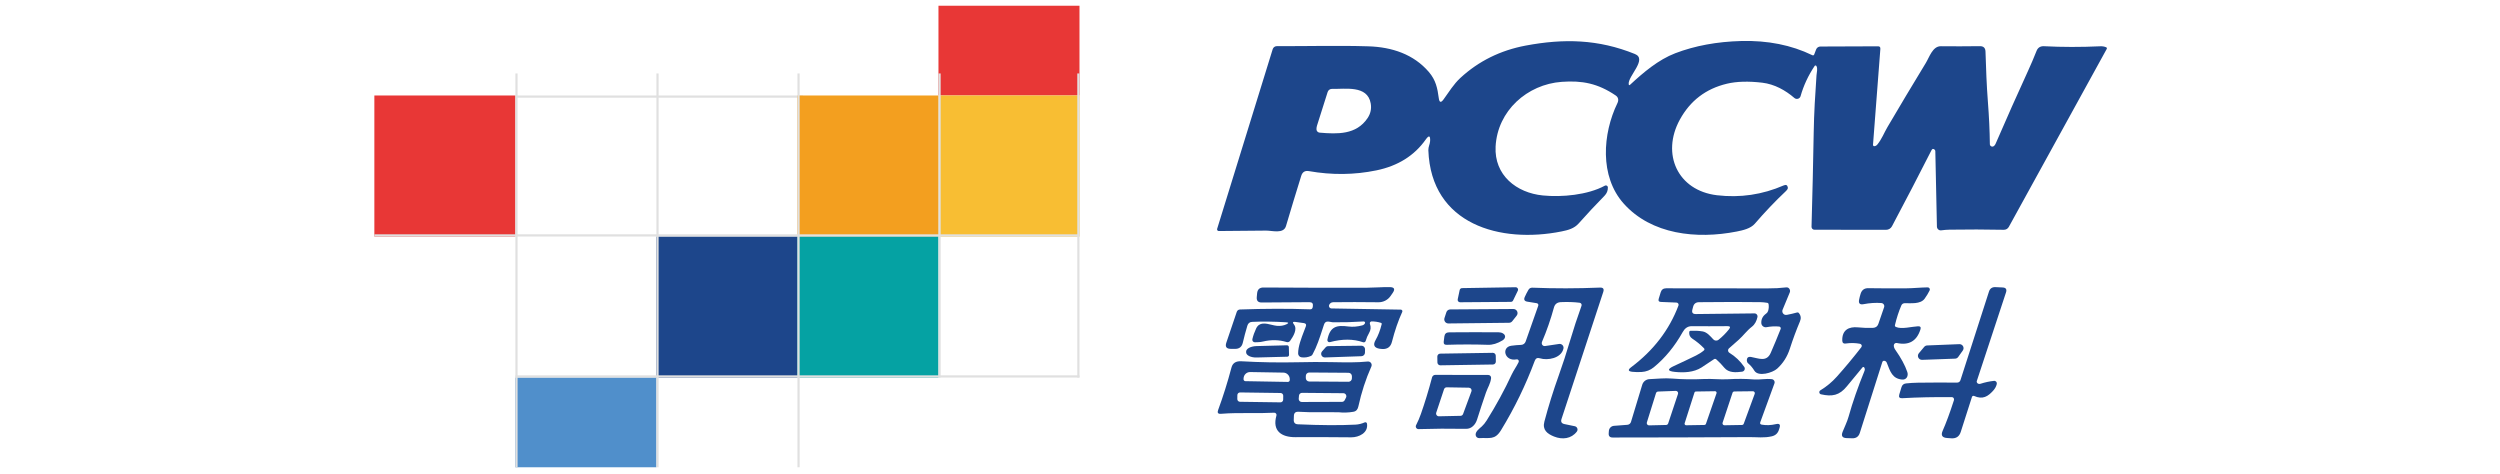 <svg width="195" height="37" viewBox="0 0 195 37" fill="none" xmlns="http://www.w3.org/2000/svg">
<g clip-path="url(#clip0_1966_10145)">
<path d="M141.512 4.239L141.658 3.857C141.684 3.79 141.729 3.732 141.788 3.692C141.848 3.651 141.918 3.629 141.99 3.629L146.481 3.612C146.616 3.61 146.678 3.677 146.668 3.813L146.094 11.296C146.093 11.31 146.095 11.324 146.1 11.337C146.105 11.35 146.112 11.362 146.122 11.372C146.132 11.382 146.143 11.39 146.156 11.396C146.169 11.401 146.183 11.403 146.197 11.403C146.288 11.398 146.366 11.355 146.433 11.274C146.785 10.842 146.953 10.37 147.227 9.904C148.138 8.351 149.135 6.685 150.217 4.906C150.491 4.457 150.747 3.599 151.383 3.606C152.351 3.617 153.367 3.615 154.432 3.601C154.714 3.598 154.859 3.737 154.868 4.019C154.911 5.337 154.953 6.621 155.057 7.957C155.147 9.105 155.197 10.201 155.209 11.245C155.209 11.28 155.219 11.314 155.237 11.344C155.255 11.373 155.282 11.398 155.313 11.414C155.344 11.43 155.379 11.437 155.414 11.435C155.449 11.433 155.482 11.421 155.511 11.401C155.572 11.36 155.618 11.302 155.65 11.229C156.511 9.24 157.359 7.333 158.196 5.509C158.417 5.028 158.635 4.515 158.851 3.971C158.954 3.712 159.149 3.59 159.437 3.605C160.85 3.678 162.312 3.68 163.825 3.61C163.99 3.602 164.143 3.628 164.284 3.689C164.295 3.694 164.305 3.701 164.314 3.71C164.322 3.719 164.329 3.73 164.333 3.742C164.337 3.753 164.338 3.766 164.337 3.778C164.336 3.79 164.333 3.802 164.327 3.813L156.688 17.697C156.649 17.767 156.592 17.826 156.523 17.866C156.453 17.906 156.375 17.926 156.295 17.924C154.876 17.895 153.462 17.892 152.051 17.915C151.846 17.918 151.636 17.936 151.422 17.966C151.38 17.973 151.338 17.97 151.297 17.959C151.256 17.947 151.218 17.927 151.186 17.899C151.153 17.872 151.127 17.838 151.109 17.799C151.091 17.761 151.081 17.719 151.08 17.676L150.955 11.789C150.954 11.765 150.948 11.74 150.937 11.718C150.925 11.696 150.909 11.677 150.889 11.662C150.791 11.586 150.714 11.604 150.657 11.715C149.664 13.671 148.636 15.65 147.572 17.652C147.528 17.735 147.462 17.804 147.381 17.852C147.301 17.901 147.209 17.926 147.115 17.925L141.526 17.92C141.495 17.92 141.465 17.914 141.437 17.902C141.409 17.89 141.384 17.873 141.363 17.851C141.342 17.829 141.325 17.804 141.314 17.775C141.303 17.747 141.298 17.717 141.299 17.686C141.371 15.149 141.428 12.694 141.469 10.322C141.482 9.585 141.508 8.843 141.548 8.097C141.589 7.343 141.636 6.603 141.687 5.875C141.703 5.652 141.799 5.337 141.677 5.145C141.67 5.133 141.66 5.124 141.649 5.117C141.637 5.11 141.624 5.107 141.61 5.107C141.597 5.106 141.584 5.11 141.572 5.116C141.56 5.122 141.55 5.132 141.543 5.143C141.042 5.893 140.677 6.678 140.446 7.496C140.433 7.544 140.407 7.589 140.372 7.625C140.337 7.661 140.293 7.687 140.245 7.702C140.196 7.716 140.145 7.719 140.096 7.708C140.046 7.698 140 7.675 139.962 7.642C139.267 7.04 138.406 6.564 137.463 6.451C136.379 6.323 135.457 6.349 134.697 6.53C133.057 6.921 131.833 7.856 131.024 9.337C129.568 12.002 130.845 14.862 133.925 15.229C135.729 15.442 137.465 15.186 139.135 14.46C139.317 14.381 139.423 14.44 139.453 14.636C139.464 14.709 139.408 14.805 139.283 14.923C138.471 15.689 137.669 16.531 136.876 17.449C136.546 17.831 135.947 17.963 135.467 18.059C132.339 18.675 128.805 18.297 126.645 15.875C124.756 13.757 125.002 10.431 126.16 8.041C126.27 7.814 126.236 7.59 126.023 7.446C124.632 6.504 123.405 6.267 121.81 6.384C119.122 6.58 116.801 8.641 116.657 11.432C116.542 13.663 118.281 15.043 120.345 15.246C121.822 15.392 123.831 15.215 125.184 14.481C125.207 14.468 125.233 14.461 125.26 14.461C125.286 14.462 125.312 14.469 125.335 14.482C125.359 14.495 125.378 14.514 125.392 14.537C125.405 14.56 125.413 14.586 125.414 14.613C125.421 14.865 125.333 15.085 125.151 15.271C124.454 15.981 123.782 16.701 123.133 17.432C122.791 17.817 122.327 17.948 121.8 18.052C117.049 19.006 111.621 17.535 111.411 11.715C111.403 11.454 111.537 11.239 111.549 11.004C111.572 10.567 111.457 10.528 111.205 10.885C110.319 12.14 109.039 12.941 107.364 13.288C105.645 13.643 103.889 13.663 102.096 13.347C101.789 13.293 101.589 13.416 101.496 13.716C101.082 15.045 100.686 16.351 100.307 17.633C100.119 18.267 99.225 17.982 98.751 17.987C97.439 18.003 96.21 18.014 95.063 18.02C95.042 18.02 95.022 18.015 95.003 18.006C94.985 17.997 94.969 17.983 94.957 17.967C94.944 17.95 94.936 17.931 94.933 17.91C94.93 17.89 94.931 17.869 94.937 17.85L99.27 3.837C99.291 3.768 99.334 3.708 99.391 3.665C99.449 3.623 99.519 3.6 99.592 3.599C101.941 3.61 104.347 3.539 106.728 3.613C108.572 3.668 110.265 4.232 111.451 5.614C111.994 6.248 112.123 6.875 112.226 7.661C112.271 8.001 112.394 8.033 112.596 7.755C113.017 7.176 113.386 6.559 113.917 6.071C115.338 4.764 117.034 3.925 119.005 3.555C121.975 2.998 124.668 3.055 127.525 4.213C128.516 4.615 126.976 5.935 127.037 6.557C127.047 6.653 127.086 6.668 127.155 6.604C128.178 5.657 129.348 4.658 130.675 4.151C132.206 3.567 133.92 3.249 135.818 3.199C137.88 3.145 139.725 3.513 141.352 4.302C141.429 4.34 141.482 4.319 141.512 4.239ZM102.928 10.346C104.311 10.462 105.788 10.526 106.669 9.215C106.907 8.862 106.989 8.478 106.915 8.063C106.663 6.618 104.901 6.963 103.902 6.932C103.826 6.93 103.75 6.952 103.688 6.996C103.626 7.04 103.58 7.104 103.557 7.176C103.261 8.111 102.984 8.984 102.727 9.796C102.698 9.886 102.684 9.981 102.684 10.079C102.683 10.146 102.708 10.21 102.753 10.26C102.798 10.309 102.861 10.34 102.928 10.346Z" fill="#1D468B"/>
<path d="M117.853 23.546L113.886 23.576C113.858 23.577 113.83 23.57 113.805 23.558C113.779 23.546 113.757 23.529 113.739 23.507C113.721 23.485 113.708 23.459 113.702 23.432C113.695 23.404 113.695 23.375 113.701 23.348L113.855 22.623C113.864 22.581 113.887 22.543 113.92 22.516C113.954 22.489 113.995 22.474 114.038 22.473L118.216 22.404C118.248 22.404 118.28 22.411 118.309 22.427C118.337 22.442 118.361 22.464 118.379 22.491C118.396 22.519 118.406 22.55 118.408 22.582C118.41 22.615 118.404 22.647 118.39 22.676L118.022 23.437C118.007 23.469 117.983 23.496 117.953 23.516C117.923 23.535 117.889 23.545 117.853 23.546Z" fill="#1D468B"/>
<path d="M117.709 25.177L112.975 25.23C112.925 25.231 112.875 25.219 112.829 25.196C112.784 25.174 112.745 25.141 112.715 25.1C112.685 25.059 112.665 25.012 112.657 24.962C112.648 24.912 112.652 24.861 112.668 24.812L112.816 24.357C112.836 24.293 112.877 24.237 112.931 24.197C112.985 24.157 113.051 24.136 113.118 24.135L118.048 24.102C118.108 24.102 118.167 24.119 118.218 24.151C118.269 24.182 118.31 24.228 118.336 24.282C118.363 24.336 118.373 24.396 118.367 24.456C118.36 24.516 118.337 24.573 118.3 24.62L117.956 25.055C117.927 25.092 117.889 25.123 117.847 25.144C117.804 25.165 117.757 25.176 117.709 25.177Z" fill="#1D468B"/>
<path d="M119.871 23.65L119.132 23.53C118.905 23.493 118.839 23.37 118.933 23.161C119.009 22.988 119.103 22.804 119.215 22.611C119.284 22.491 119.389 22.434 119.527 22.439C121.25 22.509 123.007 22.506 124.8 22.432C125.048 22.422 125.133 22.534 125.055 22.77L121.798 32.682C121.727 32.899 121.802 33.031 122.025 33.078L122.836 33.246C122.88 33.255 122.92 33.275 122.954 33.304C122.988 33.334 123.014 33.371 123.03 33.413C123.045 33.455 123.05 33.5 123.044 33.544C123.037 33.588 123.019 33.63 122.992 33.666C122.561 34.231 121.86 34.308 121.217 34.05C120.688 33.837 120.289 33.535 120.462 32.883C120.783 31.672 121.156 30.476 121.58 29.293C121.889 28.429 122.183 27.527 122.461 26.586C122.731 25.676 123.03 24.765 123.358 23.852C123.367 23.826 123.371 23.799 123.368 23.773C123.365 23.746 123.356 23.721 123.342 23.698C123.328 23.675 123.309 23.656 123.287 23.641C123.264 23.627 123.239 23.618 123.212 23.614C122.773 23.559 122.285 23.543 121.748 23.566C121.46 23.579 121.28 23.719 121.207 23.987C120.953 24.913 120.645 25.802 120.28 26.653C120.256 26.71 120.25 26.768 120.263 26.825C120.276 26.878 120.308 26.925 120.353 26.956C120.399 26.987 120.454 27 120.509 26.992L121.612 26.828C121.661 26.821 121.71 26.826 121.756 26.842C121.802 26.859 121.844 26.886 121.877 26.921C121.91 26.957 121.934 27 121.946 27.047C121.959 27.094 121.96 27.144 121.949 27.191C121.777 27.949 120.713 28.136 120.108 27.946C119.916 27.885 119.784 27.949 119.713 28.138C119.004 30.038 118.127 31.843 117.082 33.552C116.592 34.355 116.174 34.123 115.387 34.174C115.316 34.179 115.247 34.156 115.193 34.109C115.14 34.063 115.106 33.998 115.1 33.927C115.076 33.655 115.395 33.43 115.576 33.267C115.712 33.143 115.839 32.987 115.958 32.799C116.698 31.62 117.35 30.424 117.913 29.21C118.072 28.874 118.292 28.581 118.453 28.246C118.465 28.221 118.47 28.193 118.468 28.165C118.465 28.137 118.454 28.111 118.437 28.089C118.421 28.067 118.398 28.049 118.372 28.039C118.346 28.029 118.317 28.026 118.29 28.032C117.35 28.21 117.082 27.072 117.891 26.966C118.159 26.93 118.411 26.909 118.647 26.901C118.725 26.898 118.8 26.872 118.862 26.827C118.925 26.781 118.972 26.718 118.998 26.645L119.985 23.841C119.992 23.821 119.994 23.8 119.992 23.779C119.99 23.758 119.983 23.737 119.973 23.719C119.962 23.701 119.947 23.685 119.929 23.674C119.912 23.662 119.892 23.654 119.871 23.65Z" fill="#1D468B"/>
<path d="M147.718 26.928C147.715 26.983 147.721 27.037 147.737 27.091C147.759 27.158 147.789 27.219 147.828 27.275C148.28 27.916 148.594 28.496 148.77 29.016C148.872 29.314 148.712 29.644 148.354 29.606C147.601 29.525 147.445 28.999 147.17 28.296C147.156 28.259 147.135 28.227 147.106 28.2C147.066 28.161 147.017 28.141 146.959 28.14C146.928 28.139 146.899 28.148 146.874 28.166C146.849 28.184 146.831 28.21 146.821 28.239L145.066 33.765C144.973 34.056 144.774 34.197 144.468 34.186L144.033 34.172C143.704 34.161 143.6 34.002 143.719 33.696C143.877 33.292 144.073 32.916 144.193 32.488C144.501 31.384 144.914 30.197 145.431 28.929C145.47 28.832 145.462 28.743 145.408 28.66C145.401 28.65 145.392 28.641 145.38 28.634C145.369 28.628 145.357 28.624 145.344 28.624C145.331 28.623 145.318 28.625 145.306 28.631C145.295 28.636 145.284 28.644 145.276 28.654C144.9 29.102 144.493 29.594 144.056 30.132C143.473 30.849 142.902 30.952 142.036 30.756C142.004 30.748 141.974 30.731 141.951 30.707C141.928 30.682 141.913 30.651 141.908 30.619C141.903 30.586 141.907 30.552 141.921 30.521C141.935 30.491 141.958 30.465 141.986 30.448C142.472 30.154 142.901 29.797 143.274 29.379C143.928 28.648 144.564 27.883 145.183 27.083C145.201 27.06 145.212 27.033 145.216 27.005C145.221 26.976 145.217 26.947 145.207 26.92C145.197 26.893 145.18 26.87 145.158 26.851C145.136 26.833 145.11 26.82 145.082 26.815C144.718 26.746 144.349 26.739 143.973 26.794C143.793 26.82 143.701 26.742 143.696 26.56C143.678 25.752 144.185 25.455 144.944 25.536C145.332 25.577 145.717 25.589 146.101 25.572C146.307 25.562 146.444 25.459 146.512 25.264L146.96 23.965C146.973 23.929 146.977 23.891 146.972 23.853C146.968 23.816 146.954 23.78 146.934 23.748C146.913 23.716 146.885 23.69 146.853 23.67C146.82 23.651 146.783 23.64 146.745 23.637C146.309 23.603 145.846 23.633 145.357 23.726C145.069 23.781 144.953 23.665 145.01 23.377C145.039 23.225 145.079 23.068 145.13 22.908C145.224 22.616 145.424 22.472 145.73 22.478C146.716 22.493 147.691 22.497 148.653 22.49C149.224 22.487 149.793 22.421 150.362 22.415C150.39 22.414 150.418 22.421 150.443 22.435C150.468 22.448 150.489 22.468 150.504 22.492C150.519 22.516 150.527 22.544 150.529 22.572C150.53 22.6 150.524 22.628 150.511 22.654C150.408 22.864 150.279 23.078 150.123 23.295C149.796 23.748 149.03 23.638 148.554 23.65C148.501 23.652 148.449 23.669 148.405 23.698C148.361 23.728 148.327 23.77 148.306 23.819C148.107 24.282 147.941 24.792 147.808 25.349C147.79 25.421 147.816 25.472 147.883 25.503C148.316 25.701 149.128 25.472 149.605 25.45C149.787 25.441 149.85 25.523 149.795 25.696C149.506 26.607 148.892 26.959 147.952 26.754C147.925 26.749 147.897 26.749 147.87 26.755C147.843 26.761 147.818 26.772 147.796 26.788C147.774 26.805 147.756 26.826 147.742 26.85C147.729 26.874 147.721 26.901 147.718 26.928Z" fill="#1D468B"/>
<path d="M153.813 30.959L152.938 33.691C152.824 34.048 152.579 34.213 152.206 34.188C152.159 34.185 152.047 34.177 151.869 34.164C151.486 34.138 151.373 33.949 151.529 33.599C151.797 32.992 152.089 32.202 152.404 31.227C152.421 31.174 152.419 31.124 152.397 31.076C152.384 31.046 152.363 31.021 152.336 31.004C152.309 30.987 152.278 30.977 152.245 30.977C150.866 30.964 149.576 30.991 148.375 31.06C148.158 31.073 148.082 30.975 148.145 30.768L148.316 30.199C148.37 30.025 148.488 29.927 148.669 29.907C148.952 29.875 149.261 29.856 149.597 29.85C150.606 29.836 151.626 29.834 152.656 29.843C152.713 29.844 152.769 29.826 152.815 29.793C152.862 29.759 152.896 29.712 152.914 29.657L155.138 22.748C155.217 22.502 155.386 22.384 155.645 22.396L156.2 22.422C156.46 22.433 156.55 22.562 156.468 22.81L154.191 29.719C154.182 29.747 154.181 29.776 154.187 29.804C154.194 29.832 154.207 29.857 154.227 29.878C154.295 29.945 154.378 29.963 154.478 29.933C154.838 29.818 155.191 29.743 155.537 29.707C155.568 29.704 155.6 29.708 155.629 29.72C155.658 29.731 155.684 29.75 155.705 29.773C155.726 29.797 155.741 29.825 155.749 29.856C155.757 29.887 155.757 29.919 155.75 29.95C155.708 30.133 155.618 30.302 155.482 30.455C155.061 30.928 154.653 31.187 153.98 30.885C153.964 30.878 153.947 30.874 153.93 30.874C153.913 30.874 153.896 30.877 153.88 30.884C153.864 30.891 153.85 30.901 153.838 30.914C153.827 30.927 153.818 30.942 153.813 30.959Z" fill="#1D468B"/>
<path d="M134.862 25.684C134.994 25.519 134.954 25.437 134.743 25.44C133.771 25.449 132.843 25.449 131.961 25.441C131.624 25.44 131.407 25.622 131.251 25.9C130.627 27.013 129.876 27.928 128.999 28.645C128.729 28.866 128.396 28.996 128.047 29.015C127.789 29.03 127.549 29.025 127.325 29.001C126.992 28.965 126.959 28.847 127.227 28.645C128.972 27.337 130.204 25.732 130.921 23.831C130.93 23.806 130.934 23.779 130.931 23.752C130.928 23.726 130.918 23.7 130.903 23.677C130.889 23.655 130.869 23.636 130.845 23.623C130.821 23.61 130.795 23.602 130.768 23.601L129.546 23.551C129.388 23.544 129.332 23.464 129.378 23.312L129.534 22.801C129.598 22.592 129.74 22.487 129.958 22.487C132.712 22.486 135.342 22.489 137.849 22.495C138.379 22.498 138.874 22.471 139.334 22.416C139.38 22.411 139.426 22.418 139.468 22.438C139.51 22.458 139.545 22.489 139.57 22.528C139.63 22.621 139.641 22.715 139.602 22.81C139.411 23.285 139.225 23.734 139.044 24.154C139.025 24.198 139.017 24.247 139.021 24.295C139.025 24.343 139.04 24.39 139.066 24.431C139.138 24.542 139.247 24.584 139.393 24.556C139.669 24.502 139.927 24.442 140.166 24.374C140.223 24.358 140.272 24.373 140.311 24.419C140.471 24.61 140.5 24.826 140.398 25.067C140.115 25.735 139.85 26.45 139.604 27.212C139.402 27.832 139.072 28.347 138.614 28.759C138.265 29.073 137.141 29.419 136.835 28.906C136.705 28.69 136.545 28.501 136.356 28.341C136.326 28.316 136.302 28.285 136.285 28.251C136.268 28.217 136.258 28.18 136.256 28.142C136.243 27.904 136.353 27.805 136.586 27.844C137.158 27.941 137.791 28.269 138.117 27.524C138.367 26.953 138.625 26.332 138.891 25.661C138.899 25.642 138.902 25.62 138.901 25.599C138.899 25.578 138.893 25.557 138.882 25.538C138.871 25.52 138.855 25.505 138.837 25.493C138.819 25.482 138.799 25.474 138.777 25.472C138.458 25.44 138.13 25.456 137.794 25.52C137.745 25.53 137.695 25.529 137.646 25.517C137.598 25.505 137.552 25.483 137.513 25.452C137.474 25.422 137.442 25.383 137.419 25.338C137.397 25.294 137.384 25.245 137.382 25.196C137.369 24.894 137.495 24.65 137.758 24.463C137.834 24.41 137.885 24.339 137.913 24.25C137.966 24.081 137.978 23.907 137.951 23.73C137.941 23.666 137.905 23.63 137.842 23.619C137.659 23.589 137.48 23.571 137.306 23.568C136.071 23.549 134.476 23.55 132.521 23.571C132.275 23.575 132.121 23.696 132.061 23.934L132.004 24.154C131.945 24.384 132.035 24.498 132.274 24.496L136.849 24.445C136.885 24.444 136.92 24.452 136.952 24.467C136.984 24.482 137.013 24.505 137.035 24.533C137.058 24.561 137.073 24.594 137.081 24.629C137.089 24.664 137.089 24.7 137.081 24.735C137.016 25.022 136.888 25.3 136.648 25.484C136.258 25.782 135.984 26.177 135.618 26.504C135.373 26.723 135.122 26.944 134.864 27.169C134.838 27.191 134.818 27.219 134.805 27.25C134.793 27.282 134.787 27.316 134.79 27.349C134.793 27.383 134.803 27.416 134.821 27.445C134.838 27.474 134.863 27.498 134.891 27.516C135.358 27.804 135.744 28.171 136.051 28.618C136.074 28.652 136.088 28.691 136.092 28.731C136.095 28.772 136.088 28.813 136.072 28.85C136.055 28.888 136.029 28.92 135.996 28.945C135.964 28.969 135.925 28.985 135.885 28.991C135.414 29.054 134.833 29.099 134.493 28.678C134.306 28.449 134.1 28.234 133.876 28.035C133.812 27.98 133.747 27.977 133.68 28.025C133.363 28.244 133.042 28.457 132.717 28.664C132.107 29.052 131.33 29.08 130.644 29.009C130.054 28.949 130.029 28.795 130.569 28.547C131.136 28.287 131.709 28.015 132.289 27.731C132.521 27.617 132.727 27.484 132.908 27.33C132.919 27.321 132.929 27.309 132.935 27.295C132.942 27.282 132.946 27.267 132.946 27.252C132.947 27.236 132.944 27.221 132.939 27.207C132.934 27.193 132.925 27.18 132.915 27.169C132.636 26.881 132.333 26.631 132.006 26.418C131.819 26.296 131.737 26.125 131.761 25.904C131.769 25.837 131.807 25.803 131.873 25.801C132.212 25.787 132.523 25.803 132.806 25.851C133.15 25.909 133.41 26.227 133.637 26.471C133.689 26.527 133.761 26.562 133.838 26.567C133.915 26.573 133.991 26.549 134.051 26.5C134.35 26.259 134.62 25.987 134.862 25.684Z" fill="#1D468B"/>
<path d="M115.009 25.912L116.899 25.919C117.022 25.919 117.133 25.948 117.231 26.005C117.492 26.158 117.418 26.414 117.2 26.548C116.801 26.792 116.42 26.908 116.055 26.895C114.988 26.86 113.916 26.86 112.84 26.895C112.666 26.901 112.589 26.817 112.611 26.643L112.659 26.252C112.687 26.034 112.81 25.924 113.03 25.922L115.009 25.912Z" fill="#1D468B"/>
<path d="M150.315 26.945L152.833 26.844C152.892 26.842 152.949 26.856 153 26.885C153.05 26.914 153.092 26.957 153.12 27.008C153.147 27.059 153.16 27.117 153.157 27.175C153.153 27.234 153.133 27.29 153.1 27.337L152.74 27.844C152.713 27.883 152.676 27.915 152.634 27.938C152.591 27.961 152.544 27.973 152.496 27.975L149.922 28.068C149.861 28.07 149.801 28.055 149.749 28.023C149.697 27.992 149.656 27.947 149.629 27.892C149.603 27.838 149.592 27.777 149.6 27.717C149.607 27.657 149.632 27.6 149.671 27.554L150.088 27.057C150.116 27.024 150.151 26.997 150.19 26.977C150.229 26.958 150.272 26.947 150.315 26.945Z" fill="#1D468B"/>
<path d="M116.438 27.52L112.334 27.584C112.209 27.586 112.109 27.689 112.111 27.815L112.118 28.272C112.12 28.397 112.223 28.497 112.349 28.495L116.453 28.431C116.578 28.429 116.678 28.326 116.676 28.2L116.669 27.743C116.667 27.618 116.563 27.518 116.438 27.52Z" fill="#1D468B"/>
<path fill-rule="evenodd" clip-rule="evenodd" d="M100.307 25.137C99.369 25.079 98.489 25.068 97.667 25.106C97.475 25.114 97.35 25.215 97.292 25.409C97.157 25.861 97.039 26.302 96.939 26.732C96.864 27.056 96.66 27.217 96.328 27.213L95.998 27.21C95.661 27.208 95.546 27.047 95.654 26.727L96.469 24.322C96.486 24.271 96.519 24.226 96.563 24.193C96.607 24.161 96.66 24.142 96.714 24.14C98.646 24.072 100.471 24.067 102.189 24.127C102.305 24.13 102.373 24.074 102.391 23.958L102.403 23.879C102.434 23.672 102.345 23.569 102.135 23.57L98.418 23.595C98.13 23.598 98 23.456 98.028 23.169L98.055 22.875C98.085 22.573 98.251 22.423 98.555 22.425C101.32 22.444 104.008 22.45 106.618 22.442C106.895 22.441 107.17 22.429 107.444 22.417C107.765 22.403 108.084 22.389 108.4 22.394C108.759 22.4 108.836 22.55 108.632 22.846L108.467 23.085C108.361 23.239 108.218 23.364 108.052 23.45C107.885 23.536 107.7 23.579 107.513 23.576C106.225 23.56 105.049 23.559 103.985 23.573C103.914 23.574 103.846 23.596 103.789 23.637C103.732 23.679 103.689 23.737 103.667 23.803C103.652 23.846 103.656 23.893 103.679 23.944C103.694 23.977 103.718 24.005 103.748 24.025C103.778 24.045 103.814 24.057 103.851 24.058L109.265 24.151C109.285 24.151 109.306 24.157 109.324 24.167C109.342 24.177 109.357 24.191 109.368 24.209C109.379 24.226 109.386 24.246 109.387 24.266C109.389 24.287 109.385 24.307 109.376 24.326C109.062 25.01 108.794 25.79 108.57 26.667C108.473 27.053 108.225 27.239 107.828 27.224C107.758 27.221 107.688 27.215 107.618 27.203C107.184 27.133 107.076 26.907 107.295 26.526C107.497 26.175 107.655 25.763 107.771 25.288C107.784 25.233 107.763 25.197 107.709 25.18C107.478 25.107 107.237 25.07 106.986 25.07C106.963 25.07 106.94 25.076 106.92 25.087C106.9 25.098 106.882 25.113 106.869 25.132C106.856 25.151 106.848 25.172 106.845 25.195C106.843 25.218 106.845 25.241 106.853 25.263C106.945 25.508 106.923 25.744 106.788 25.972C106.675 26.164 106.586 26.371 106.522 26.595C106.516 26.615 106.505 26.634 106.492 26.65C106.479 26.666 106.462 26.679 106.443 26.689C106.425 26.698 106.404 26.704 106.383 26.705C106.363 26.706 106.342 26.703 106.322 26.696C105.561 26.43 104.699 26.427 103.734 26.686C103.708 26.693 103.68 26.693 103.654 26.686C103.627 26.68 103.603 26.666 103.583 26.648C103.564 26.629 103.549 26.606 103.541 26.58C103.532 26.554 103.531 26.527 103.536 26.5C103.749 25.433 104.284 25.352 105.183 25.467C105.518 25.511 105.877 25.481 106.259 25.379C106.347 25.357 106.414 25.307 106.461 25.23C106.472 25.214 106.477 25.196 106.477 25.177C106.478 25.159 106.473 25.14 106.463 25.124C106.454 25.108 106.44 25.095 106.423 25.086C106.406 25.077 106.388 25.073 106.369 25.073C105.562 25.125 104.773 25.147 104.002 25.139C103.933 25.138 103.86 25.124 103.787 25.11C103.575 25.07 103.367 25.031 103.27 25.324C103.231 25.44 103.193 25.559 103.153 25.68C102.937 26.343 102.704 27.058 102.374 27.653C102.346 27.703 102.305 27.739 102.254 27.763C102.021 27.869 101.777 27.905 101.522 27.872C101.447 27.862 101.379 27.826 101.33 27.77C101.281 27.714 101.253 27.642 101.254 27.567C101.252 27.025 101.504 26.374 101.72 25.813L101.72 25.813C101.768 25.69 101.814 25.571 101.855 25.459C101.91 25.31 101.859 25.224 101.702 25.202L101.044 25.11C100.837 25.08 100.798 25.146 100.929 25.309C101.226 25.68 100.865 26.253 100.628 26.588C100.598 26.63 100.555 26.661 100.506 26.678C100.457 26.695 100.404 26.696 100.355 26.68C99.773 26.5 99.158 26.486 98.512 26.639C98.301 26.691 98.096 26.694 97.88 26.698C97.85 26.698 97.82 26.692 97.793 26.679C97.766 26.667 97.742 26.648 97.723 26.625C97.705 26.602 97.691 26.575 97.684 26.546C97.677 26.517 97.677 26.486 97.684 26.457C97.748 26.181 97.846 25.902 97.978 25.622C98.225 25.099 98.731 25.223 99.185 25.334C99.329 25.369 99.467 25.402 99.59 25.414C99.871 25.44 100.12 25.401 100.339 25.297C100.534 25.203 100.523 25.15 100.307 25.137ZM100.537 27.732C100.543 27.715 100.546 27.696 100.545 27.677L100.53 27.071C100.53 27.052 100.525 27.034 100.518 27.017C100.51 27 100.5 26.985 100.486 26.972C100.473 26.959 100.457 26.949 100.44 26.943C100.423 26.936 100.404 26.933 100.386 26.933L98.003 26.995C97.787 27.001 97.581 27.05 97.429 27.131C97.278 27.213 97.195 27.32 97.197 27.43L97.199 27.492C97.2 27.546 97.223 27.6 97.265 27.649C97.307 27.698 97.369 27.742 97.445 27.779C97.522 27.815 97.614 27.844 97.713 27.862C97.813 27.88 97.92 27.888 98.028 27.885L100.408 27.823C100.427 27.823 100.445 27.819 100.462 27.811C100.479 27.804 100.494 27.793 100.507 27.779C100.52 27.766 100.53 27.75 100.537 27.732ZM106.185 26.966L103.608 26.997C103.568 26.997 103.529 27.006 103.492 27.023C103.456 27.04 103.423 27.064 103.397 27.095L103.122 27.407C103.085 27.449 103.061 27.501 103.053 27.556C103.045 27.611 103.054 27.668 103.077 27.718C103.101 27.769 103.139 27.811 103.187 27.84C103.234 27.869 103.29 27.884 103.345 27.882L106.193 27.784C106.266 27.781 106.335 27.751 106.386 27.699C106.437 27.648 106.467 27.578 106.468 27.506L106.473 27.258C106.474 27.22 106.468 27.181 106.453 27.146C106.439 27.11 106.418 27.078 106.391 27.051C106.364 27.023 106.332 27.002 106.297 26.987C106.261 26.973 106.223 26.965 106.185 26.966ZM102.101 32.15L104.394 32.155C104.779 32.198 105.167 32.187 105.557 32.12C105.801 32.079 105.906 31.918 105.954 31.696C106.192 30.603 106.529 29.567 106.967 28.588C106.987 28.544 106.994 28.495 106.989 28.446C106.984 28.398 106.967 28.352 106.938 28.312C106.909 28.273 106.871 28.241 106.827 28.221C106.782 28.201 106.733 28.193 106.685 28.198C105.84 28.284 104.957 28.267 104.069 28.25C103.961 28.248 103.853 28.246 103.746 28.245C102.972 28.231 102.15 28.234 101.278 28.255C99.777 28.289 98.293 28.264 96.828 28.179C96.405 28.154 96.148 28.316 96.056 28.664C95.748 29.828 95.4 30.934 95.013 31.983C94.933 32.198 95.007 32.296 95.236 32.277C95.993 32.214 96.752 32.217 97.512 32.22C98.136 32.222 98.76 32.225 99.385 32.191C99.413 32.19 99.441 32.195 99.466 32.206C99.492 32.218 99.514 32.235 99.531 32.257C99.549 32.279 99.56 32.305 99.566 32.332C99.571 32.359 99.57 32.388 99.562 32.414C99.217 33.614 99.959 34.105 101.035 34.099C102.515 34.092 103.97 34.096 105.403 34.111C105.989 34.116 106.743 33.764 106.625 33.04C106.621 33.021 106.614 33.003 106.602 32.987C106.591 32.971 106.576 32.959 106.559 32.949C106.542 32.94 106.523 32.935 106.504 32.934C106.485 32.934 106.465 32.938 106.448 32.945C106.212 33.05 105.973 33.108 105.731 33.121C104.508 33.184 103.01 33.175 101.235 33.095C101.014 33.085 100.906 32.969 100.913 32.748L100.924 32.438C100.93 32.216 101.045 32.109 101.267 32.117L102.101 32.15ZM100.451 29.79L97.141 29.731C97.102 29.73 97.065 29.714 97.038 29.686C97.011 29.658 96.996 29.621 96.996 29.582L96.998 29.523C96.999 29.456 97.013 29.39 97.04 29.328C97.066 29.266 97.104 29.21 97.152 29.164C97.2 29.117 97.256 29.08 97.318 29.055C97.38 29.031 97.445 29.019 97.512 29.02L100.107 29.064C100.241 29.067 100.368 29.123 100.461 29.221C100.554 29.319 100.605 29.45 100.602 29.585V29.644C100.602 29.663 100.598 29.683 100.59 29.701C100.582 29.718 100.571 29.735 100.557 29.748C100.543 29.762 100.526 29.773 100.508 29.78C100.49 29.787 100.47 29.79 100.451 29.79ZM105.373 29.156C105.423 29.206 105.45 29.274 105.45 29.345L105.448 29.514C105.448 29.549 105.441 29.583 105.427 29.615C105.414 29.648 105.394 29.677 105.369 29.701C105.344 29.726 105.315 29.745 105.282 29.759C105.25 29.772 105.215 29.778 105.18 29.778L102.117 29.757C102.047 29.756 101.979 29.728 101.93 29.677C101.88 29.627 101.852 29.559 101.853 29.488L101.854 29.32C101.854 29.285 101.861 29.25 101.875 29.218C101.889 29.186 101.909 29.157 101.933 29.132C101.958 29.108 101.988 29.088 102.02 29.075C102.053 29.062 102.087 29.055 102.122 29.055L105.185 29.077C105.256 29.077 105.323 29.106 105.373 29.156ZM100.077 30.786C100.087 30.812 100.092 30.839 100.092 30.867L100.088 31.176C100.087 31.232 100.064 31.285 100.024 31.323C99.984 31.362 99.931 31.384 99.875 31.383L96.716 31.339C96.689 31.338 96.662 31.332 96.636 31.322C96.611 31.311 96.588 31.295 96.569 31.275C96.55 31.255 96.535 31.232 96.524 31.206C96.514 31.181 96.509 31.154 96.51 31.126L96.514 30.817C96.515 30.761 96.537 30.708 96.577 30.669C96.617 30.631 96.671 30.609 96.727 30.61L99.885 30.654C99.913 30.654 99.94 30.66 99.965 30.671C99.991 30.682 100.013 30.698 100.033 30.718C100.052 30.737 100.067 30.761 100.077 30.786ZM101.398 30.704C101.442 30.663 101.5 30.642 101.56 30.642L104.78 30.67C104.821 30.67 104.861 30.681 104.896 30.701C104.931 30.721 104.961 30.75 104.982 30.785C105.003 30.82 105.014 30.86 105.015 30.9C105.017 30.941 105.007 30.981 104.988 31.017L104.884 31.218C104.864 31.256 104.833 31.288 104.796 31.311C104.76 31.333 104.717 31.345 104.674 31.345L101.537 31.355C101.504 31.356 101.472 31.349 101.442 31.336C101.412 31.323 101.385 31.304 101.362 31.279C101.34 31.255 101.323 31.227 101.312 31.196C101.302 31.165 101.297 31.132 101.3 31.099L101.321 30.859C101.326 30.799 101.353 30.744 101.398 30.704Z" fill="#1D468B"/>
<path d="M115.909 30.61C115.663 31.32 115.432 32.021 115.215 32.713C115.093 33.109 114.789 33.458 114.347 33.449C113.035 33.426 111.802 33.434 110.648 33.471C110.612 33.472 110.575 33.464 110.543 33.447C110.51 33.429 110.483 33.404 110.463 33.373C110.444 33.342 110.433 33.306 110.431 33.27C110.429 33.233 110.437 33.196 110.454 33.164C110.602 32.875 110.727 32.584 110.829 32.292C111.143 31.397 111.433 30.445 111.7 29.436C111.715 29.38 111.748 29.33 111.794 29.294C111.84 29.259 111.896 29.24 111.955 29.24L116.086 29.247C116.117 29.247 116.148 29.253 116.176 29.266C116.204 29.279 116.229 29.297 116.25 29.32C116.271 29.343 116.286 29.37 116.296 29.399C116.305 29.429 116.308 29.46 116.305 29.491C116.26 29.922 116.045 30.221 115.909 30.61ZM114.77 30.532C114.782 30.5 114.786 30.465 114.782 30.43C114.778 30.396 114.765 30.363 114.746 30.334C114.726 30.306 114.7 30.282 114.67 30.266C114.639 30.25 114.605 30.241 114.57 30.24L112.843 30.211C112.797 30.21 112.752 30.224 112.715 30.251C112.678 30.277 112.65 30.315 112.635 30.359L112.027 32.186C112.016 32.219 112.013 32.254 112.018 32.288C112.023 32.322 112.037 32.355 112.058 32.383C112.078 32.411 112.105 32.433 112.136 32.449C112.167 32.464 112.202 32.472 112.236 32.471L113.921 32.435C113.965 32.434 114.007 32.42 114.043 32.395C114.078 32.369 114.105 32.333 114.12 32.292L114.77 30.532Z" fill="#1D468B"/>
<path d="M137.416 33.123C137.769 33.186 138.139 33.172 138.526 33.081C138.8 33.017 138.891 33.118 138.8 33.384C138.786 33.423 138.774 33.461 138.764 33.499C138.681 33.787 138.494 33.964 138.203 34.032C137.59 34.174 137.071 34.092 136.462 34.095C132.906 34.114 129.348 34.124 125.789 34.126C125.563 34.126 125.46 34.014 125.479 33.789L125.493 33.604C125.502 33.503 125.546 33.409 125.618 33.338C125.69 33.267 125.784 33.223 125.885 33.215L126.937 33.135C127.001 33.13 127.062 33.105 127.112 33.065C127.162 33.025 127.198 32.971 127.217 32.909L128.095 30.01C128.132 29.888 128.206 29.78 128.306 29.702C128.407 29.624 128.53 29.579 128.657 29.573C129.247 29.549 129.838 29.477 130.428 29.527C131.206 29.592 132.034 29.604 132.911 29.563C133.542 29.532 134.173 29.618 134.8 29.58C135.481 29.539 136.148 29.544 136.803 29.596C137.284 29.632 137.719 29.518 138.203 29.575C138.24 29.579 138.276 29.592 138.308 29.613C138.339 29.633 138.366 29.66 138.385 29.692C138.405 29.724 138.417 29.76 138.42 29.797C138.424 29.834 138.419 29.872 138.406 29.907L137.303 32.927C137.263 33.037 137.3 33.102 137.416 33.123ZM130.885 30.721C130.894 30.694 130.896 30.665 130.891 30.637C130.887 30.609 130.875 30.582 130.858 30.56C130.841 30.537 130.818 30.518 130.792 30.506C130.767 30.494 130.738 30.488 130.71 30.489L129.331 30.541C129.294 30.542 129.259 30.555 129.23 30.577C129.201 30.599 129.179 30.63 129.168 30.665L128.455 32.949C128.446 32.976 128.444 33.004 128.449 33.032C128.454 33.06 128.465 33.086 128.482 33.109C128.499 33.131 128.521 33.15 128.547 33.162C128.572 33.174 128.6 33.18 128.628 33.179L129.955 33.148C129.992 33.147 130.027 33.135 130.056 33.113C130.085 33.091 130.107 33.061 130.118 33.026L130.885 30.721ZM133.889 30.675C133.896 30.657 133.897 30.637 133.895 30.618C133.892 30.599 133.885 30.581 133.873 30.565C133.862 30.549 133.847 30.537 133.83 30.528C133.813 30.519 133.793 30.515 133.774 30.515L132.279 30.538C132.254 30.538 132.229 30.547 132.209 30.562C132.189 30.577 132.175 30.598 132.167 30.622L131.402 33.014C131.396 33.032 131.395 33.052 131.398 33.071C131.402 33.089 131.409 33.107 131.421 33.122C131.432 33.138 131.447 33.15 131.464 33.158C131.481 33.167 131.5 33.171 131.519 33.171L132.949 33.147C132.974 33.146 132.998 33.138 133.018 33.124C133.038 33.109 133.053 33.089 133.061 33.066L133.889 30.675ZM134.362 32.975C134.354 32.998 134.353 33.022 134.356 33.045C134.36 33.069 134.37 33.091 134.384 33.111C134.398 33.13 134.417 33.145 134.439 33.156C134.46 33.166 134.484 33.171 134.508 33.171L135.873 33.148C135.903 33.148 135.933 33.139 135.958 33.121C135.982 33.104 136.001 33.079 136.012 33.05L136.868 30.718C136.876 30.695 136.879 30.671 136.876 30.647C136.873 30.623 136.863 30.6 136.849 30.58C136.835 30.56 136.817 30.544 136.795 30.533C136.773 30.522 136.749 30.517 136.725 30.517L135.276 30.534C135.245 30.535 135.215 30.545 135.19 30.564C135.165 30.582 135.147 30.608 135.137 30.637L134.362 32.975Z" fill="#1D468B"/>
<path fill-rule="evenodd" clip-rule="evenodd" d="M62.63 7.62H40.2V7.448H62.63V7.62Z" fill="#E0E0E0"/>
<rect x="73.2" y="-3.552" width="11" height="11" fill="#E83736"/>
<rect x="29.2" y="7.448" width="11" height="11" fill="#E83736"/>
<rect x="73.2" y="7.448" width="11" height="11" fill="#F8BE33"/>
<rect x="51.2" y="18.448" width="11" height="11" fill="#1D468B"/>
<rect x="40.2" y="29.448" width="11" height="11" fill="#508FCB"/>
<rect x="62.2" y="7.448" width="11" height="11" fill="#F39F1F"/>
<rect x="62.2" y="18.448" width="11" height="11" fill="#05A2A3"/>
<g style="mix-blend-mode:multiply">
<path fill-rule="evenodd" clip-rule="evenodd" d="M51.2 40.448L51.2 5.729L51.372 5.729L51.372 40.448L51.2 40.448Z" fill="#E0E0E0"/>
</g>
<g style="mix-blend-mode:multiply">
<path fill-rule="evenodd" clip-rule="evenodd" d="M40.2 40.448L40.2 5.729L40.372 5.729L40.372 40.448L40.2 40.448Z" fill="#E0E0E0"/>
</g>
<g style="mix-blend-mode:multiply">
<path fill-rule="evenodd" clip-rule="evenodd" d="M62.2 40.448L62.2 5.729L62.372 5.729L62.372 40.448L62.2 40.448Z" fill="#E0E0E0"/>
</g>
<g style="mix-blend-mode:multiply">
<path fill-rule="evenodd" clip-rule="evenodd" d="M73.372 29.448L73.372 5.729L73.2 5.729L73.2 29.448L73.372 29.448Z" fill="#E0E0E0"/>
</g>
<g style="mix-blend-mode:multiply">
<path fill-rule="evenodd" clip-rule="evenodd" d="M84.2 29.448L84.2 5.729L84.028 5.729L84.028 29.448L84.2 29.448Z" fill="#E0E0E0"/>
</g>
<g style="mix-blend-mode:multiply">
<path fill-rule="evenodd" clip-rule="evenodd" d="M84.2 18.448H29.2V18.276H84.2V18.448Z" fill="#E0E0E0"/>
</g>
<g style="mix-blend-mode:multiply">
<path fill-rule="evenodd" clip-rule="evenodd" d="M84.2 29.448H40.2V29.276H84.2V29.448Z" fill="#E0E0E0"/>
</g>
</g>
<defs>
<clipPath id="clip0_1966_10145">
<rect width="194.4" height="36" fill="white" transform="translate(0.2 0.448)"/>
</clipPath>
</defs>
</svg>
